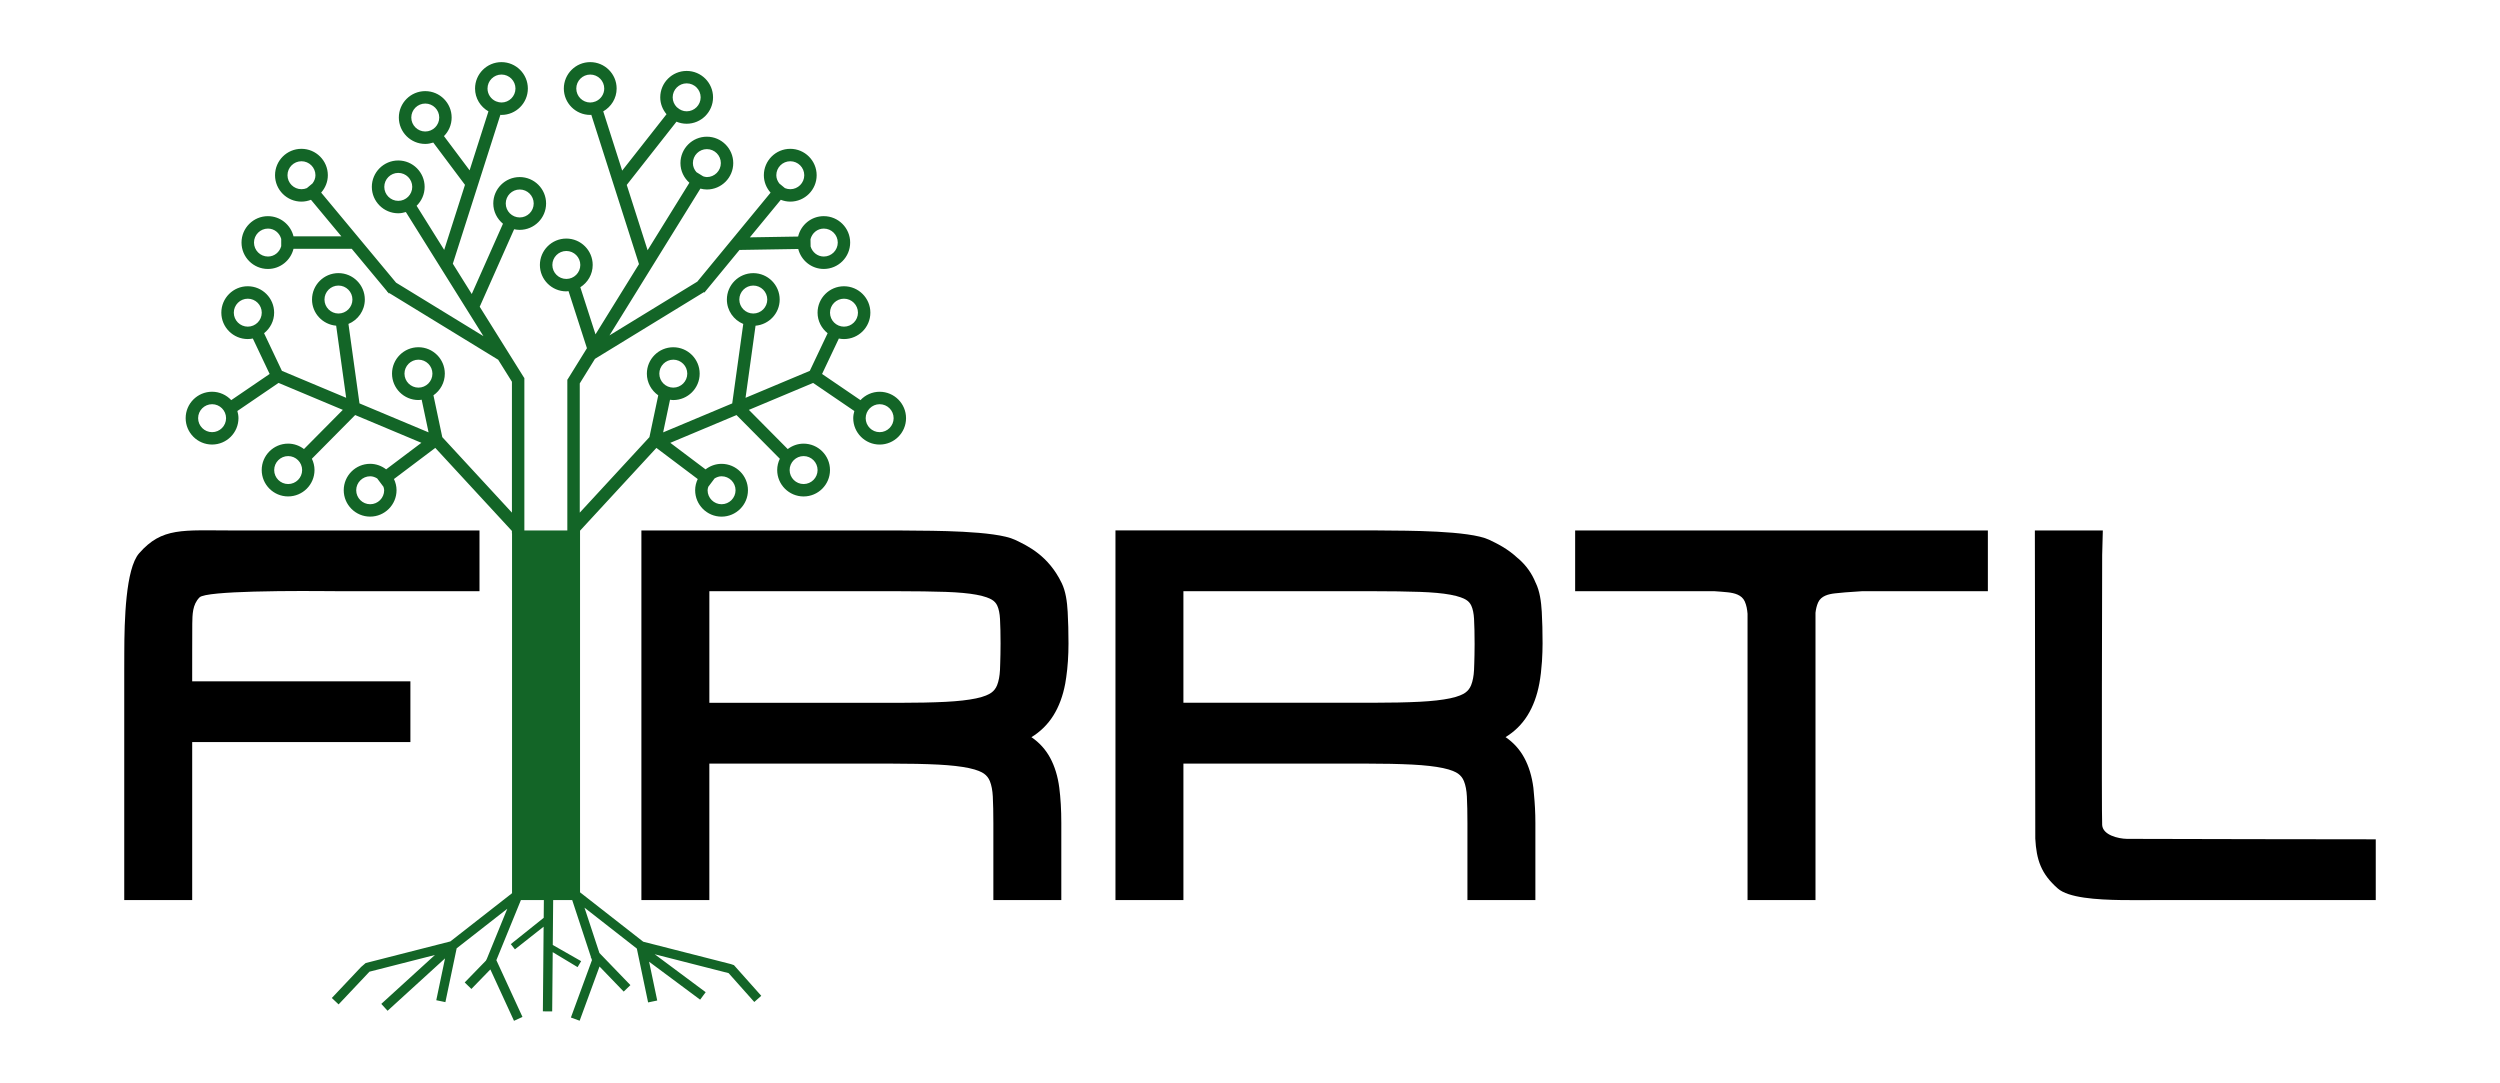 <?xml version="1.0" encoding="UTF-8" standalone="no"?>
<!-- Generator: Adobe Illustrator 15.1.0, SVG Export Plug-In . SVG Version: 6.00 Build 0)  -->

<svg
   xmlns:dc="http://purl.org/dc/elements/1.1/"
   xmlns:cc="http://creativecommons.org/ns#"
   xmlns:rdf="http://www.w3.org/1999/02/22-rdf-syntax-ns#"
   xmlns:svg="http://www.w3.org/2000/svg"
   xmlns="http://www.w3.org/2000/svg"
   xmlns:sodipodi="http://sodipodi.sourceforge.net/DTD/sodipodi-0.dtd"
   xmlns:inkscape="http://www.inkscape.org/namespaces/inkscape"
   version="1.1"
   id="Layer_1"
   x="0px"
   y="0px"
   width="402.436"
   height="174.326"
   viewBox="0 0 402.436 174.326"
   enable-background="new 0 0 453.54 453.54"
   xml:space="preserve"
   inkscape:version="0.91 r13725"
   sodipodi:docname="firrtl_logo.svg"><defs
     id="defs3416" /><sodipodi:namedview
     pagecolor="#ffffff"
     bordercolor="#666666"
     borderopacity="1"
     objecttolerance="10"
     gridtolerance="10"
     guidetolerance="10"
     inkscape:pageopacity="0"
     inkscape:pageshadow="2"
     inkscape:window-width="1445"
     inkscape:window-height="861"
     id="namedview3414"
     showgrid="false"
     fit-margin-top="10"
     fit-margin-left="20"
     fit-margin-right="20"
     fit-margin-bottom="10"
     inkscape:zoom="2.8795696"
     inkscape:cx="86.041242"
     inkscape:cy="82.246829"
     inkscape:window-x="0"
     inkscape:window-y="0"
     inkscape:window-maximized="0"
     inkscape:current-layer="Layer_1" /><g
     id="g3398"
     transform="matrix(2,0,0,2,-254.072,-368.374)"><g
       id="g3400"><path
         d="m 185.862,261.783 -7.055,-1.801 -5.085,-3.975 0,-29.107 6.146,-6.662 3.327,2.506 c -0.13,0.275 -0.208,0.578 -0.208,0.901 0,1.172 0.953,2.125 2.125,2.125 1.172,0 2.125,-0.953 2.125,-2.125 0,-1.172 -0.953,-2.125 -2.125,-2.125 -0.486,0 -0.929,0.17 -1.288,0.446 l -2.837,-2.137 5.329,-2.235 3.486,3.517 c -0.132,0.277 -0.212,0.583 -0.212,0.909 0,1.172 0.953,2.125 2.125,2.125 1.172,0 2.125,-0.953 2.125,-2.125 0,-1.172 -0.953,-2.125 -2.125,-2.125 -0.481,0 -0.92,0.167 -1.277,0.437 l -3.127,-3.155 5.172,-2.169 3.317,2.261 c -0.052,0.184 -0.089,0.375 -0.089,0.575 0,1.172 0.953,2.125 2.125,2.125 1.172,0 2.125,-0.953 2.125,-2.125 0,-1.172 -0.953,-2.125 -2.125,-2.125 -0.61,0 -1.157,0.262 -1.544,0.674 l -3.09,-2.106 1.351,-2.852 c 0.133,0.026 0.271,0.042 0.412,0.042 1.172,0 2.125,-0.953 2.125,-2.125 0,-1.172 -0.953,-2.125 -2.125,-2.125 -1.172,0 -2.125,0.953 -2.125,2.125 0,0.673 0.32,1.266 0.81,1.656 l -1.436,3.029 -5.171,2.169 0.805,-5.804 c 1.085,-0.094 1.943,-0.997 1.943,-2.106 0,-1.172 -0.953,-2.125 -2.125,-2.125 -1.172,0 -2.125,0.953 -2.125,2.125 0,0.886 0.545,1.645 1.318,1.964 l -0.888,6.396 -5.561,2.332 0.554,-2.628 c 0.087,0.011 0.172,0.026 0.262,0.026 1.172,0 2.125,-0.953 2.125,-2.125 0,-1.172 -0.953,-2.125 -2.125,-2.125 -1.172,0 -2.125,0.953 -2.125,2.125 0,0.722 0.364,1.359 0.916,1.744 l -0.71,3.366 -5.607,6.077 0,-10.402 1.224,-1.977 8.77,-5.369 0.039,0.032 2.823,-3.428 4.729,-0.078 c 0.232,0.921 1.062,1.608 2.054,1.608 1.172,0 2.125,-0.953 2.125,-2.125 0,-1.172 -0.953,-2.125 -2.125,-2.125 -1.005,0 -1.844,0.703 -2.064,1.642 l -3.884,0.064 2.489,-3.022 c 0.237,0.091 0.493,0.147 0.762,0.147 1.172,0 2.125,-0.953 2.125,-2.125 0,-1.172 -0.953,-2.125 -2.125,-2.125 -1.172,0 -2.125,0.953 -2.125,2.125 0,0.54 0.208,1.028 0.542,1.403 l -5.898,7.162 -7.068,4.326 7.316,-11.814 c 0.167,0.042 0.339,0.072 0.52,0.072 1.172,0 2.125,-0.953 2.125,-2.125 0,-1.172 -0.953,-2.125 -2.125,-2.125 -1.172,0 -2.125,0.953 -2.125,2.125 0,0.631 0.282,1.192 0.72,1.582 l -3.363,5.431 -1.679,-5.257 4.002,-5.089 c 0.252,0.106 0.529,0.165 0.819,0.165 1.172,0 2.125,-0.953 2.125,-2.125 0,-1.172 -0.953,-2.125 -2.125,-2.125 -1.172,0 -2.125,0.953 -2.125,2.125 0,0.52 0.195,0.99 0.505,1.359 l -3.569,4.54 -1.524,-4.77 c 0.641,-0.367 1.078,-1.048 1.078,-1.838 0,-1.172 -0.953,-2.125 -2.125,-2.125 -1.172,0 -2.125,0.953 -2.125,2.125 0,1.172 0.953,2.125 2.125,2.125 0.03,0 0.057,-0.007 0.086,-0.009 l 3.838,12.017 -3.5,5.652 -1.222,-3.791 c 0.596,-0.376 0.996,-1.037 0.996,-1.793 0,-1.172 -0.953,-2.125 -2.125,-2.125 -1.172,0 -2.125,0.953 -2.125,2.125 0,1.172 0.953,2.125 2.125,2.125 0.062,0 0.119,-0.013 0.18,-0.018 l 1.481,4.593 -1.562,2.522 -0.016,0 0,0.026 -0.001,0.002 0.001,0.001 0,12.118 -3.458,0 0,-12.28 -0.015,0 -3.579,-5.727 2.77,-6.237 c 0.145,0.031 0.294,0.05 0.448,0.05 1.172,0 2.125,-0.953 2.125,-2.125 0,-1.172 -0.953,-2.125 -2.125,-2.125 -1.172,0 -2.125,0.953 -2.125,2.125 0,0.659 0.308,1.241 0.779,1.631 l -2.512,5.657 -1.524,-2.439 3.828,-11.984 c 0.029,0.001 0.057,0.009 0.086,0.009 1.172,0 2.125,-0.953 2.125,-2.125 0,-1.172 -0.953,-2.125 -2.125,-2.125 -1.172,0 -2.125,0.953 -2.125,2.125 0,0.79 0.438,1.471 1.078,1.838 l -1.516,4.746 -2.064,-2.754 c 0.381,-0.384 0.618,-0.913 0.618,-1.496 0,-1.172 -0.953,-2.125 -2.125,-2.125 -1.172,0 -2.125,0.953 -2.125,2.125 0,1.172 0.953,2.125 2.125,2.125 0.227,0 0.441,-0.045 0.646,-0.111 l 2.552,3.404 -1.673,5.237 -2.22,-3.552 c 0.397,-0.386 0.646,-0.924 0.646,-1.521 0,-1.172 -0.953,-2.125 -2.125,-2.125 -1.172,0 -2.125,0.953 -2.125,2.125 0,1.172 0.953,2.125 2.125,2.125 0.215,0 0.418,-0.042 0.614,-0.101 l 6.243,9.99 -7.032,-4.305 -6.029,-7.248 c 0.331,-0.375 0.538,-0.861 0.538,-1.399 0,-1.172 -0.953,-2.125 -2.125,-2.125 -1.172,0 -2.125,0.953 -2.125,2.125 0,1.172 0.953,2.125 2.125,2.125 0.271,0 0.528,-0.056 0.767,-0.148 l 2.448,2.943 -3.853,0 c -0.227,-0.93 -1.061,-1.625 -2.06,-1.625 -1.172,0 -2.125,0.953 -2.125,2.125 0,1.172 0.953,2.125 2.125,2.125 0.999,0 1.833,-0.695 2.06,-1.625 l 4.685,0 2.859,3.438 -0.012,0.02 0.059,0.036 0.084,0.101 0.034,-0.029 8.748,5.355 0.005,-0.008 1.118,1.789 0,10.535 -5.606,-6.077 -0.711,-3.367 c 0.552,-0.384 0.916,-1.021 0.916,-1.744 0,-1.172 -0.953,-2.125 -2.125,-2.125 -1.172,0 -2.125,0.953 -2.125,2.125 0,1.172 0.953,2.125 2.125,2.125 0.09,0 0.175,-0.016 0.262,-0.026 l 0.555,2.628 -5.561,-2.332 -0.888,-6.396 c 0.772,-0.319 1.318,-1.078 1.318,-1.964 0,-1.172 -0.953,-2.125 -2.125,-2.125 -1.172,0 -2.125,0.953 -2.125,2.125 0,1.109 0.857,2.013 1.943,2.106 l 0.805,5.804 -5.171,-2.168 -1.436,-3.029 c 0.49,-0.39 0.81,-0.983 0.81,-1.656 0,-1.172 -0.953,-2.125 -2.125,-2.125 -1.172,0 -2.125,0.953 -2.125,2.125 0,1.172 0.953,2.125 2.125,2.125 0.141,0 0.278,-0.015 0.411,-0.042 l 1.352,2.852 -3.09,2.106 c -0.388,-0.413 -0.935,-0.675 -1.544,-0.675 -1.172,0 -2.125,0.953 -2.125,2.125 0,1.172 0.953,2.125 2.125,2.125 1.172,0 2.125,-0.953 2.125,-2.125 0,-0.201 -0.037,-0.391 -0.089,-0.575 l 3.316,-2.261 5.172,2.169 -3.126,3.155 c -0.357,-0.271 -0.796,-0.437 -1.277,-0.437 -1.172,0 -2.125,0.953 -2.125,2.125 0,1.172 0.953,2.125 2.125,2.125 1.172,0 2.125,-0.953 2.125,-2.125 0,-0.327 -0.08,-0.632 -0.212,-0.909 l 3.485,-3.517 5.329,2.235 -2.837,2.137 c -0.358,-0.275 -0.802,-0.446 -1.288,-0.446 -1.172,0 -2.125,0.953 -2.125,2.125 0,1.172 0.953,2.125 2.125,2.125 1.172,0 2.125,-0.953 2.125,-2.125 0,-0.323 -0.078,-0.626 -0.208,-0.901 l 3.327,-2.506 6.167,6.685 0,0.199 0.01,0 0,28.959 -4.966,3.881 -6.815,1.74 -0.366,0.314 -2.358,2.498 0.546,0.516 2.484,-2.633 5.27,-1.344 -4.318,3.936 0.505,0.555 4.625,-4.217 -0.705,3.367 0.734,0.154 0.907,-4.332 4.075,-3.184 -1.674,4.1 -0.041,0.02 0.016,0.033 -1.729,1.779 0.538,0.523 1.526,-1.572 1.903,4.137 0.682,-0.313 -2.101,-4.568 1.976,-4.84 1.847,0 -0.013,1.43 -2.649,2.117 0.333,0.422 2.309,-1.824 -0.06,6.814 0.75,0.006 0.042,-4.771 2.001,1.205 0.289,-0.479 -2.285,-1.303 0.032,-3.617 1.531,0 1.51,4.59 -0.022,0.021 0.045,0.047 0.058,0.176 -1.695,4.621 0.704,0.258 1.6,-4.363 1.946,2.018 0.54,-0.521 -2.495,-2.586 -1.201,-3.648 4.213,3.293 0.907,4.334 0.734,-0.154 -0.654,-3.123 4.107,3.055 0.447,-0.602 -4.104,-3.053 5.948,1.518 2.068,2.324 0.561,-0.498 -2.197,-2.467 -0.248,-0.086 z m -1.817,-38.417 0.506,-0.672 c 0.168,-0.1 0.353,-0.173 0.563,-0.173 0.62,0 1.125,0.505 1.125,1.125 0,0.62 -0.505,1.125 -1.125,1.125 -0.62,0 -1.125,-0.505 -1.125,-1.125 -0.001,-0.099 0.032,-0.188 0.056,-0.28 z m 7.671,-2.47 c 0.62,0 1.125,0.505 1.125,1.125 0,0.62 -0.505,1.125 -1.125,1.125 -0.62,0 -1.125,-0.505 -1.125,-1.125 0,-0.62 0.505,-1.125 1.125,-1.125 z m 6.121,-4.176 c 0.62,0 1.125,0.505 1.125,1.125 0,0.62 -0.505,1.125 -1.125,1.125 -0.62,0 -1.125,-0.505 -1.125,-1.125 0,-0.62 0.505,-1.125 1.125,-1.125 z m -2.871,-8.492 c 0.62,0 1.125,0.505 1.125,1.125 0,0.62 -0.505,1.125 -1.125,1.125 -0.62,0 -1.125,-0.505 -1.125,-1.125 0,-0.62 0.505,-1.125 1.125,-1.125 z m -8.424,0.068 c 0,-0.62 0.505,-1.125 1.125,-1.125 0.62,0 1.125,0.505 1.125,1.125 0,0.62 -0.505,1.125 -1.125,1.125 -0.62,0 -1.125,-0.504 -1.125,-1.125 z m -5.314,4.84 c 0.62,0 1.125,0.505 1.125,1.125 0,0.62 -0.505,1.125 -1.125,1.125 -0.62,0 -1.125,-0.505 -1.125,-1.125 0,-0.62 0.505,-1.125 1.125,-1.125 z m 12.113,-10.551 c 0.62,0 1.125,0.505 1.125,1.125 0,0.62 -0.505,1.125 -1.125,1.125 -0.508,0 -0.922,-0.346 -1.061,-0.81 l -0.01,-0.583 c 0.123,-0.487 0.545,-0.857 1.071,-0.857 z m -2.697,-5.419 c 0.62,0 1.125,0.505 1.125,1.125 0,0.62 -0.505,1.125 -1.125,1.125 -0.153,0 -0.298,-0.032 -0.431,-0.087 l -0.451,-0.372 c -0.143,-0.188 -0.243,-0.412 -0.243,-0.666 0,-0.621 0.504,-1.125 1.125,-1.125 z m -6.714,-0.977 c 0.62,0 1.125,0.505 1.125,1.125 0,0.62 -0.505,1.125 -1.125,1.125 -0.106,0 -0.203,-0.033 -0.3,-0.061 l -0.538,-0.333 c -0.173,-0.198 -0.287,-0.449 -0.287,-0.731 0,-0.62 0.505,-1.125 1.125,-1.125 z m -1.625,-5.293 c 0.62,0 1.125,0.505 1.125,1.125 0,0.62 -0.505,1.125 -1.125,1.125 -0.291,0 -0.55,-0.118 -0.75,-0.299 l -0.053,-0.042 c -0.198,-0.203 -0.323,-0.479 -0.323,-0.784 0.001,-0.62 0.506,-1.125 1.126,-1.125 z m -7.313,1.446 -0.038,0.013 c -0.127,0.05 -0.264,0.083 -0.409,0.083 -0.62,0 -1.125,-0.505 -1.125,-1.125 0,-0.62 0.505,-1.125 1.125,-1.125 0.62,0 1.125,0.505 1.125,1.125 0,0.46 -0.28,0.855 -0.678,1.029 z m -2.373,14.296 c -0.62,0 -1.125,-0.505 -1.125,-1.125 0,-0.62 0.505,-1.125 1.125,-1.125 0.62,0 1.125,0.505 1.125,1.125 0,0.62 -0.505,1.125 -1.125,1.125 z m -3.751,-7.199 c 0.62,0 1.125,0.505 1.125,1.125 0,0.62 -0.505,1.125 -1.125,1.125 -0.62,0 -1.125,-0.505 -1.125,-1.125 0,-0.62 0.505,-1.125 1.125,-1.125 z m -2.593,-8.127 c 0,-0.62 0.505,-1.125 1.125,-1.125 0.62,0 1.125,0.505 1.125,1.125 0,0.62 -0.505,1.125 -1.125,1.125 -0.145,0 -0.281,-0.033 -0.409,-0.083 l -0.038,-0.013 c -0.398,-0.173 -0.678,-0.568 -0.678,-1.029 z m -5.01,3.459 c -0.62,0 -1.125,-0.505 -1.125,-1.125 0,-0.62 0.505,-1.125 1.125,-1.125 0.62,0 1.125,0.505 1.125,1.125 0,0.62 -0.505,1.125 -1.125,1.125 z m -2.173,5.582 c -0.62,0 -1.125,-0.505 -1.125,-1.125 0,-0.62 0.505,-1.125 1.125,-1.125 0.62,0 1.125,0.505 1.125,1.125 0,0.62 -0.505,1.125 -1.125,1.125 z m -6.904,-1.402 -0.454,0.377 c -0.133,0.056 -0.279,0.087 -0.433,0.087 -0.62,0 -1.125,-0.505 -1.125,-1.125 0,-0.62 0.505,-1.125 1.125,-1.125 0.62,0 1.125,0.505 1.125,1.125 0.001,0.252 -0.097,0.473 -0.238,0.661 z m -2.517,5.051 c -0.131,0.476 -0.549,0.833 -1.066,0.833 -0.62,0 -1.125,-0.505 -1.125,-1.125 0,-0.62 0.505,-1.125 1.125,-1.125 0.517,0 0.935,0.357 1.066,0.833 l 0,0.584 z m -2.691,6.476 c -0.62,0 -1.125,-0.505 -1.125,-1.125 0,-0.62 0.505,-1.125 1.125,-1.125 0.62,0 1.125,0.505 1.125,1.125 0,0.62 -0.505,1.125 -1.125,1.125 z m -2.872,8.492 c -0.62,0 -1.125,-0.505 -1.125,-1.125 0,-0.62 0.505,-1.125 1.125,-1.125 0.62,0 1.125,0.505 1.125,1.125 0,0.62 -0.504,1.125 -1.125,1.125 z m 6.122,4.176 c -0.62,0 -1.125,-0.505 -1.125,-1.125 0,-0.62 0.505,-1.125 1.125,-1.125 0.62,0 1.125,0.505 1.125,1.125 0,0.62 -0.505,1.125 -1.125,1.125 z m 4.048,-13.725 c -0.62,0 -1.125,-0.505 -1.125,-1.125 0,-0.62 0.505,-1.125 1.125,-1.125 0.62,0 1.125,0.505 1.125,1.125 0,0.62 -0.505,1.125 -1.125,1.125 z m 2.554,15.35 c -0.62,0 -1.125,-0.505 -1.125,-1.125 0,-0.62 0.505,-1.125 1.125,-1.125 0.209,0 0.395,0.073 0.563,0.173 l 0.506,0.672 c 0.024,0.092 0.057,0.181 0.057,0.28 -0.001,0.62 -0.506,1.125 -1.126,1.125 z m 3.885,-9.385 c -0.62,0 -1.125,-0.505 -1.125,-1.125 0,-0.62 0.505,-1.125 1.125,-1.125 0.62,0 1.125,0.505 1.125,1.125 0,0.62 -0.505,1.125 -1.125,1.125 z"
         id="path3402"
         inkscape:connector-curvature="0"
         style="fill:#136527" /><path
         d="m 212.488,231.115 c -1.067,-2.208 -2.726,-2.988 -3.754,-3.479 -1.583,-0.754 -6.763,-0.726 -8.506,-0.745 -0.307,-0.003 -0.607,-0.009 -0.929,-0.009 l -20.639,0 0,29.75 5.469,0 0,-10.984 14.591,0 c 1.511,0 2.804,0.027 3.842,0.08 0.997,0.053 1.823,0.146 2.456,0.279 0.685,0.145 1.04,0.324 1.216,0.449 0.217,0.154 0.372,0.354 0.474,0.605 0.132,0.33 0.211,0.748 0.236,1.24 0.029,0.596 0.044,1.305 0.044,2.127 l 0,6.203 5.469,0 0,-6.203 c 0,-1.047 -0.055,-2.002 -0.163,-2.838 -0.118,-0.914 -0.366,-1.725 -0.736,-2.408 -0.362,-0.668 -0.868,-1.227 -1.506,-1.662 0.723,-0.441 1.316,-1.025 1.763,-1.738 0.451,-0.717 0.773,-1.584 0.959,-2.58 0.031,-0.164 0.055,-0.34 0.081,-0.516 0.117,-0.811 0.18,-1.717 0.18,-2.711 0,-0.912 -0.022,-1.764 -0.065,-2.533 -0.049,-0.848 -0.158,-1.655 -0.482,-2.327 z m -4.949,6.508 c -0.005,0.16 -0.009,0.336 -0.016,0.48 -0.025,0.494 -0.104,0.91 -0.235,1.238 -0.103,0.256 -0.258,0.455 -0.474,0.607 -0.177,0.125 -0.533,0.307 -1.217,0.451 -0.633,0.133 -1.459,0.227 -2.455,0.277 -1.039,0.053 -2.332,0.08 -3.843,0.08 l -15.169,0 0,-8.984 15.169,0 c 0.749,0 1.438,0.006 2.071,0.014 0.658,0.01 1.255,0.021 1.788,0.041 1.002,0.035 1.832,0.111 2.464,0.227 0.701,0.131 1.066,0.291 1.249,0.402 0.204,0.125 0.341,0.279 0.434,0.482 0.122,0.27 0.196,0.629 0.219,1.068 0.029,0.551 0.044,1.207 0.044,1.969 -0.001,0.623 -0.012,1.158 -0.029,1.648 z"
         id="path3404"
         inkscape:connector-curvature="0"
         style="fill:#000000" /><path
         d="m 250.645,231.109 c -0.004,-0.008 -0.008,-0.014 -0.012,-0.021 -0.296,-0.741 -0.76,-1.394 -1.385,-1.937 -0.02,-0.017 -0.044,-0.032 -0.063,-0.048 -0.815,-0.766 -1.671,-1.175 -2.295,-1.473 -1.583,-0.754 -6.763,-0.726 -8.507,-0.745 -0.307,-0.003 -0.607,-0.009 -0.928,-0.009 l -20.638,0 0,0.006 0,29.744 0,0.006 5.469,0 0,-0.006 0,-10.979 14.591,0 c 1.511,0 2.804,0.027 3.841,0.08 0.997,0.053 1.823,0.146 2.457,0.279 0.684,0.145 1.04,0.324 1.216,0.449 0.216,0.154 0.371,0.352 0.474,0.607 0.133,0.328 0.212,0.746 0.236,1.238 0.029,0.594 0.044,1.303 0.044,2.127 l 0,6.197 0,0.006 5.469,0 0,-0.006 0,-6.197 0,-0.006 c 0,-0.826 -0.044,-1.574 -0.111,-2.271 -0.018,-0.186 -0.027,-0.385 -0.05,-0.561 0,0 -0.001,-0.002 -0.001,-0.004 0,0 0,0 0,-0.002 -0.118,-0.914 -0.365,-1.725 -0.736,-2.408 -0.36,-0.666 -0.865,-1.223 -1.503,-1.66 0.723,-0.439 1.314,-1.021 1.76,-1.734 0.452,-0.719 0.774,-1.588 0.959,-2.578 0.1,-0.537 0.168,-1.133 0.211,-1.77 0.002,-0.035 0.004,-0.072 0.006,-0.109 0.026,-0.432 0.044,-0.877 0.044,-1.35 0,0 0,-0.002 0,-0.004 0,0 0,0 0,-0.002 0,-0.912 -0.021,-1.764 -0.064,-2.533 -0.051,-0.847 -0.16,-1.654 -0.484,-2.326 z m -4.922,4.918 c -0.001,0.309 -0.004,0.592 -0.009,0.867 -0.005,0.244 -0.011,0.477 -0.018,0.697 -0.003,0.092 -0.006,0.184 -0.01,0.27 -0.002,0.08 -0.005,0.164 -0.008,0.236 -0.024,0.494 -0.104,0.91 -0.235,1.238 -0.104,0.256 -0.258,0.455 -0.474,0.607 -0.177,0.125 -0.532,0.307 -1.218,0.451 -0.633,0.133 -1.459,0.227 -2.455,0.277 -1.039,0.053 -2.332,0.08 -3.842,0.08 l -15.169,0 0,-8.979 15.169,0 c 1.527,0 2.814,0.02 3.857,0.055 1.002,0.035 1.832,0.111 2.465,0.227 0.7,0.131 1.066,0.291 1.249,0.402 0.202,0.125 0.34,0.277 0.434,0.484 0.122,0.268 0.195,0.627 0.219,1.064 0.029,0.551 0.044,1.207 0.044,1.969 0.001,0.02 0.001,0.036 0.001,0.055 z"
         id="path3406"
         inkscape:connector-curvature="0"
         style="fill:#000000" /><path
         d="m 253.816,231.773 11.229,0 c 0.355,0.027 0.712,0.049 1.065,0.088 0.523,0.059 1.117,0.201 1.355,0.729 0.142,0.314 0.198,0.656 0.226,0.998 l 0,23.045 5.469,0 0,-23.125 c 0.033,-0.287 0.094,-0.57 0.213,-0.834 0.238,-0.527 0.832,-0.67 1.355,-0.729 0.551,-0.063 1.104,-0.105 1.657,-0.137 0.049,-0.002 0.255,-0.018 0.502,-0.035 l 10.147,0 0,-4.891 -33.219,0 0,4.891 z"
         id="path3408"
         inkscape:connector-curvature="0"
         style="fill:#000000" /><path
         d="m 160.067,239.023 -17.563,0 c 0,-0.623 -0.006,-1.248 0.001,-1.873 0.002,-0.158 0,-0.314 0,-0.473 0,-0.361 0.003,-0.721 0.003,-1.082 -0.001,-0.402 -0.005,-0.803 0.003,-1.203 0.015,-0.732 0.005,-1.541 0.587,-2.125 0.272,-0.271 2.187,-0.402 4.373,-0.463 1.285,-0.037 2.665,-0.047 3.861,-0.049 1.812,0 3.204,0.021 3.204,0.018 l 11.093,0 0,-4.891 -11.093,0 -3.204,0 -1.644,0 0,0 c -0.004,0 -0.167,0 -3.912,0 -4.042,0 -5.693,-0.274 -7.542,1.837 -1.093,1.248 -1.188,5.45 -1.194,7.958 -0.002,0.676 0.002,1.234 -0.004,1.572 l 0,18.383 5.469,0 0,-12.719 17.563,0 0,-4.89 z"
         id="path3410"
         inkscape:connector-curvature="0"
         style="fill:#000000" /><path
         d="m 298.223,251.705 c -0.702,-0.014 -1.935,-0.307 -1.989,-1.113 -0.057,-0.838 0,-21.724 0,-21.724 0.018,-0.642 0.037,-1.284 0.051,-1.926 0,-0.02 0,-0.04 10e-4,-0.06 l -0.052,0 -5.417,0 c 0,0 0,0.09 0,0.26 l 0.033,24.537 c 0.093,1.713 0.461,2.838 1.816,4.023 0.849,0.744 3.064,0.902 5.184,0.93 0.996,0.014 1.972,-0.002 2.774,0 l 17.63,0 0,-4.891 c 0,10e-4 -19.33,-0.022 -20.031,-0.036 z"
         id="path3412"
         inkscape:connector-curvature="0"
         style="fill:#000000" /></g></g></svg>